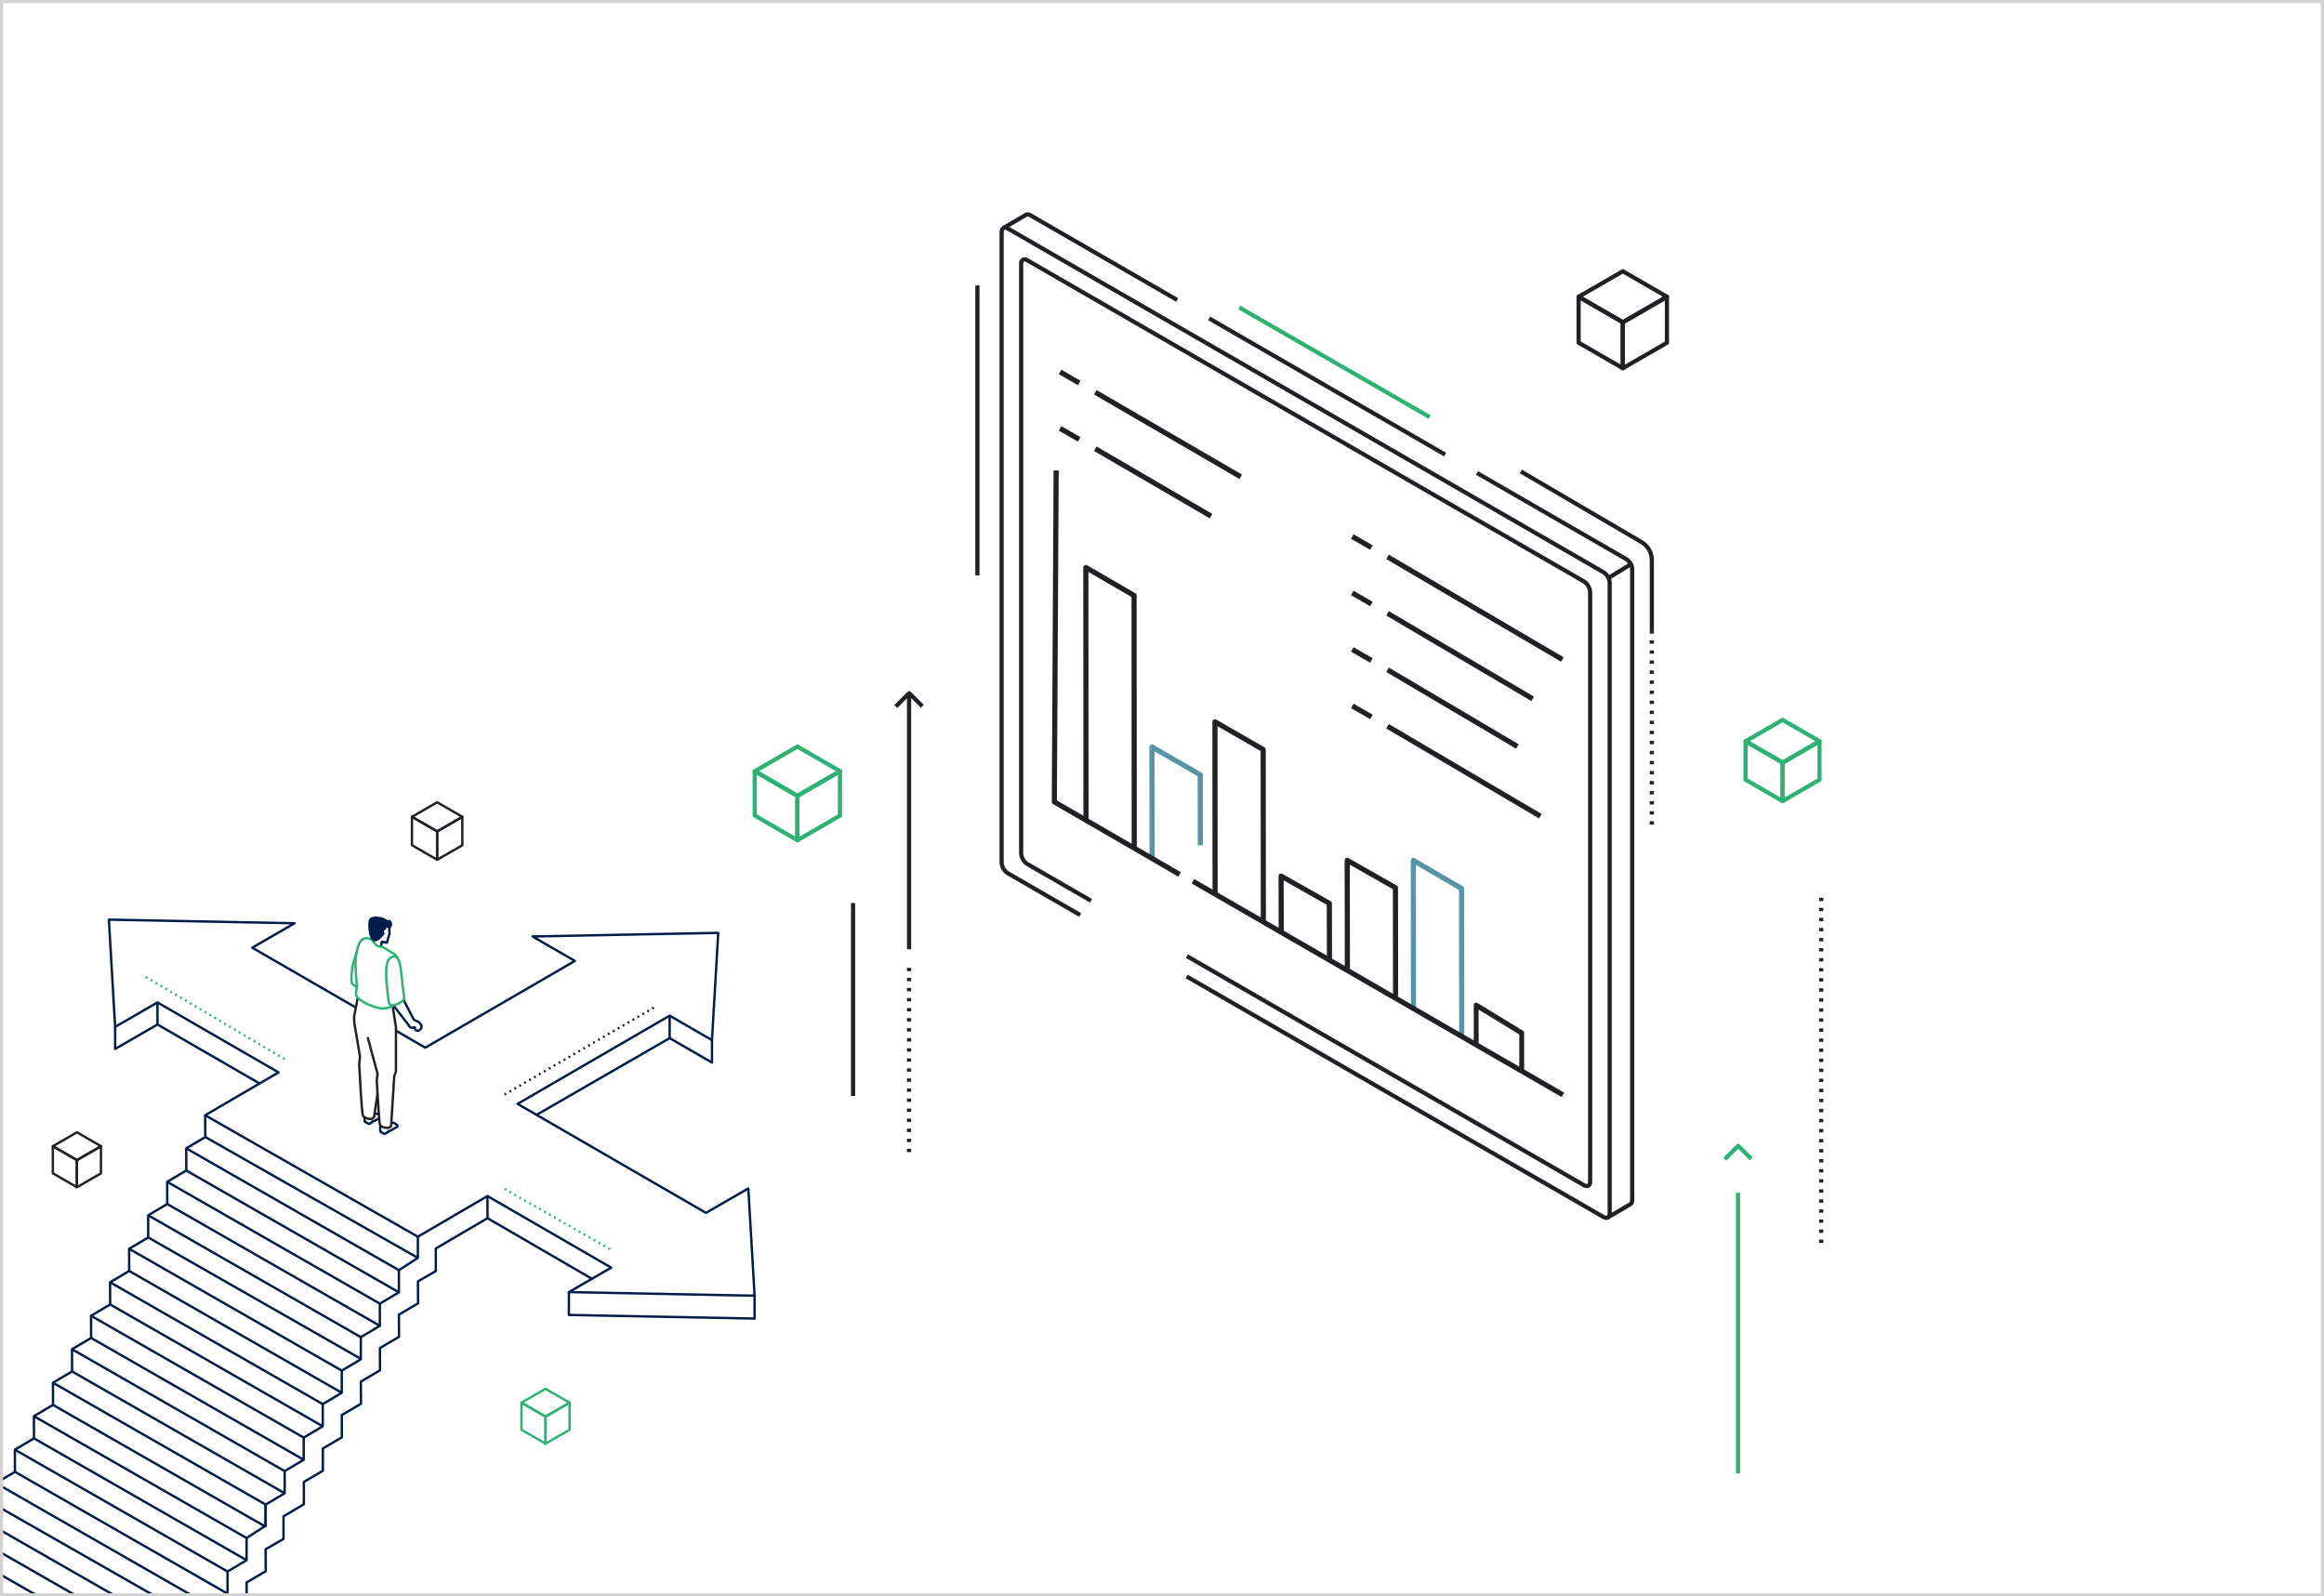 <svg width="738" height="507" viewBox="0 0 738 507" fill="none" xmlns="http://www.w3.org/2000/svg">
<rect x="0" y="0" width="738" height="507" fill="#333333" stroke="none"/>
<g clip-path="url(#clip0_131_11430)">
<rect width="738" height="507" fill="white"/>
<g clip-path="url(#clip1_131_11430)">
<path d="M138.819 273.409C138.753 273.41 138.688 273.392 138.631 273.359L130.626 268.735C130.569 268.701 130.521 268.654 130.488 268.596C130.455 268.539 130.438 268.474 130.438 268.408V259.394C130.437 259.328 130.455 259.263 130.488 259.205C130.521 259.148 130.569 259.1 130.626 259.067C130.683 259.034 130.748 259.017 130.814 259.017C130.88 259.017 130.945 259.034 131.003 259.067L139.008 263.692C139.065 263.725 139.112 263.772 139.145 263.83C139.178 263.887 139.196 263.952 139.196 264.018V273.033C139.196 273.082 139.186 273.131 139.167 273.177C139.148 273.223 139.121 273.264 139.086 273.299C139.051 273.334 139.009 273.362 138.963 273.381C138.918 273.4 138.869 273.41 138.819 273.409ZM131.191 268.19L138.442 272.38V264.236L131.191 260.047V268.19Z" fill="#1F2125"/>
<path d="M138.827 264.413C138.761 264.413 138.696 264.396 138.639 264.363L130.634 259.738C130.577 259.705 130.529 259.658 130.496 259.6C130.463 259.543 130.445 259.478 130.445 259.412C130.445 259.345 130.463 259.28 130.496 259.223C130.529 259.166 130.577 259.118 130.634 259.085L138.638 254.461C138.696 254.428 138.761 254.41 138.827 254.41C138.893 254.41 138.958 254.428 139.015 254.461L147.02 259.085C147.077 259.118 147.125 259.166 147.158 259.223C147.191 259.28 147.209 259.345 147.209 259.412C147.209 259.478 147.191 259.543 147.158 259.6C147.125 259.658 147.077 259.705 147.02 259.738L139.015 264.363C138.958 264.396 138.893 264.413 138.827 264.413ZM131.575 259.412L138.827 263.601L146.078 259.412L138.827 255.223L131.575 259.412Z" fill="#1F2125"/>
<path d="M138.814 273.428C138.765 273.428 138.716 273.418 138.67 273.399C138.624 273.381 138.583 273.353 138.548 273.318C138.513 273.283 138.485 273.241 138.466 273.195C138.447 273.15 138.437 273.101 138.438 273.051V264.037C138.438 263.971 138.455 263.906 138.488 263.848C138.521 263.791 138.569 263.743 138.626 263.71L146.631 259.086C146.688 259.053 146.753 259.035 146.819 259.035C146.885 259.035 146.95 259.053 147.008 259.086C147.065 259.119 147.112 259.166 147.146 259.224C147.179 259.281 147.196 259.346 147.196 259.412V268.426C147.196 268.493 147.178 268.558 147.145 268.615C147.112 268.672 147.065 268.72 147.008 268.753L139.003 273.378C138.945 273.411 138.88 273.428 138.814 273.428ZM139.191 264.255V272.398L146.442 268.209V260.065L139.191 264.255Z" fill="#1F2125"/>
<path d="M173.231 458.849C173.165 458.849 173.1 458.832 173.043 458.799L165.399 454.383C165.342 454.35 165.295 454.302 165.261 454.245C165.228 454.187 165.211 454.122 165.211 454.056V445.449C165.211 445.383 165.228 445.317 165.261 445.26C165.294 445.203 165.342 445.155 165.399 445.122C165.456 445.089 165.521 445.071 165.588 445.071C165.654 445.071 165.719 445.089 165.776 445.122L173.42 449.538C173.477 449.571 173.524 449.618 173.557 449.676C173.591 449.733 173.608 449.798 173.608 449.864V458.472C173.608 458.521 173.598 458.57 173.579 458.616C173.56 458.662 173.533 458.704 173.498 458.739C173.463 458.774 173.421 458.801 173.375 458.82C173.33 458.839 173.281 458.849 173.231 458.849ZM165.964 453.838L172.855 457.819V450.082L165.964 446.102V453.838Z" fill="#2EB273"/>
<path d="M173.24 450.258C173.174 450.258 173.109 450.24 173.052 450.208L165.407 445.791C165.35 445.758 165.302 445.711 165.269 445.653C165.236 445.596 165.219 445.531 165.219 445.465C165.219 445.399 165.236 445.333 165.269 445.276C165.302 445.219 165.35 445.171 165.407 445.138L173.051 440.722C173.109 440.689 173.174 440.672 173.24 440.672C173.306 440.672 173.371 440.689 173.428 440.722L181.071 445.138C181.129 445.171 181.176 445.219 181.209 445.276C181.242 445.333 181.26 445.399 181.26 445.465C181.26 445.531 181.242 445.596 181.209 445.653C181.176 445.711 181.129 445.758 181.071 445.791L173.428 450.208C173.371 450.24 173.306 450.258 173.24 450.258ZM166.349 445.465L173.24 449.446L180.13 445.465L173.239 441.484L166.349 445.465Z" fill="#2EB273"/>
<path d="M173.228 458.866C173.179 458.866 173.13 458.856 173.084 458.837C173.038 458.818 172.997 458.79 172.962 458.755C172.927 458.72 172.899 458.679 172.88 458.633C172.861 458.587 172.852 458.538 172.852 458.489V449.881C172.852 449.815 172.869 449.75 172.902 449.693C172.935 449.635 172.983 449.588 173.04 449.555L180.684 445.138C180.741 445.105 180.806 445.088 180.872 445.088C180.938 445.088 181.003 445.105 181.06 445.138C181.118 445.172 181.165 445.219 181.198 445.276C181.231 445.334 181.249 445.399 181.249 445.465V454.072C181.249 454.139 181.231 454.204 181.198 454.261C181.165 454.318 181.118 454.366 181.06 454.399L173.417 458.815C173.359 458.848 173.294 458.866 173.228 458.866ZM173.605 450.099V457.836L180.495 453.855V446.118L173.605 450.099Z" fill="#2EB273"/>
<path d="M24.419 377.401C24.353 377.401 24.288 377.383 24.23 377.35L16.587 372.934C16.529 372.901 16.482 372.853 16.449 372.796C16.416 372.739 16.398 372.674 16.398 372.608V364C16.398 363.934 16.416 363.869 16.449 363.812C16.482 363.754 16.529 363.707 16.587 363.674C16.644 363.64 16.709 363.623 16.775 363.623C16.841 363.623 16.906 363.64 16.963 363.674L24.607 368.09C24.664 368.123 24.712 368.17 24.745 368.228C24.778 368.285 24.796 368.35 24.796 368.416V377.024C24.796 377.073 24.786 377.122 24.767 377.168C24.748 377.214 24.72 377.255 24.685 377.29C24.65 377.325 24.609 377.353 24.563 377.372C24.517 377.391 24.468 377.401 24.419 377.401ZM17.152 372.39L24.042 376.371V368.634L17.152 364.653V372.39Z" fill="#1F2125"/>
<path d="M24.434 368.81C24.368 368.81 24.303 368.793 24.246 368.76L16.603 364.344C16.545 364.311 16.498 364.264 16.465 364.206C16.431 364.149 16.414 364.084 16.414 364.018C16.414 363.952 16.431 363.886 16.465 363.829C16.498 363.772 16.545 363.724 16.603 363.691L24.246 359.275C24.303 359.242 24.368 359.225 24.434 359.225C24.5 359.225 24.565 359.242 24.623 359.275L32.267 363.691C32.324 363.724 32.372 363.772 32.405 363.829C32.438 363.886 32.455 363.952 32.455 364.018C32.455 364.084 32.438 364.149 32.405 364.206C32.372 364.264 32.324 364.311 32.267 364.344L24.623 368.76C24.565 368.793 24.5 368.81 24.434 368.81ZM17.544 364.018L24.434 367.998L31.325 364.018L24.434 360.037L17.544 364.018Z" fill="#1F2125"/>
<path d="M24.416 377.418C24.366 377.418 24.317 377.408 24.272 377.389C24.226 377.37 24.184 377.343 24.149 377.308C24.114 377.273 24.087 377.231 24.068 377.185C24.049 377.14 24.039 377.091 24.039 377.041V368.434C24.039 368.367 24.056 368.302 24.09 368.245C24.123 368.188 24.17 368.14 24.227 368.107L31.871 363.691C31.928 363.658 31.993 363.641 32.059 363.641C32.126 363.641 32.191 363.658 32.248 363.691C32.305 363.724 32.353 363.772 32.386 363.829C32.419 363.887 32.436 363.952 32.436 364.018V372.625C32.436 372.691 32.419 372.756 32.386 372.814C32.353 372.871 32.305 372.919 32.248 372.952L24.604 377.368C24.547 377.401 24.482 377.418 24.416 377.418ZM24.793 368.651V376.388L31.683 372.408V364.671L24.793 368.651Z" fill="#1F2125"/>
<path d="M239.623 411.866L180.648 410.717C180.566 410.716 180.486 410.687 180.421 410.636C180.357 410.585 180.311 410.514 180.29 410.434C180.27 410.354 180.276 410.27 180.308 410.194C180.34 410.118 180.396 410.055 180.467 410.014L193.342 402.575L154.798 380.277L132.882 393.085C132.825 393.118 132.76 393.136 132.694 393.136C132.628 393.137 132.562 393.12 132.505 393.087L64.954 354.51C64.897 354.478 64.849 354.43 64.815 354.373C64.782 354.316 64.764 354.251 64.764 354.185C64.764 354.119 64.781 354.053 64.814 353.996C64.846 353.938 64.894 353.891 64.951 353.857L87.702 340.573L50.002 318.792L36.75 326.448C36.694 326.48 36.631 326.497 36.567 326.498C36.503 326.499 36.439 326.484 36.383 326.453C36.326 326.423 36.278 326.378 36.244 326.324C36.209 326.27 36.189 326.208 36.185 326.144L34.196 292.076C34.193 292.024 34.201 291.972 34.219 291.923C34.237 291.875 34.265 291.83 34.301 291.793C34.336 291.755 34.38 291.725 34.428 291.705C34.476 291.685 34.528 291.675 34.58 291.677L93.547 292.826C93.629 292.828 93.709 292.856 93.773 292.908C93.838 292.959 93.884 293.029 93.904 293.109C93.925 293.189 93.919 293.273 93.887 293.349C93.855 293.425 93.799 293.488 93.728 293.53L80.853 300.968L113.304 319.716L112.928 320.369L79.912 301.294C79.854 301.261 79.807 301.214 79.774 301.156C79.741 301.099 79.724 301.034 79.724 300.968C79.724 300.902 79.741 300.837 79.774 300.78C79.807 300.722 79.854 300.675 79.912 300.642L92.18 293.554L34.973 292.439L36.902 325.489L49.813 318.03C49.871 317.997 49.936 317.98 50.002 317.98C50.068 317.98 50.133 317.997 50.19 318.03L88.641 340.245C88.698 340.278 88.746 340.325 88.779 340.382C88.812 340.439 88.83 340.504 88.83 340.57C88.83 340.636 88.813 340.701 88.78 340.759C88.747 340.816 88.7 340.864 88.643 340.897L65.894 354.18L132.69 392.324L154.607 379.515C154.664 379.482 154.73 379.464 154.796 379.464C154.863 379.464 154.928 379.481 154.986 379.515L194.284 402.249C194.341 402.282 194.388 402.33 194.421 402.387C194.454 402.444 194.472 402.509 194.472 402.575C194.472 402.642 194.454 402.706 194.421 402.764C194.388 402.821 194.341 402.869 194.283 402.902L182.015 409.99L239.223 411.105L237.293 378.054L224.382 385.513C224.325 385.546 224.26 385.564 224.194 385.564C224.127 385.564 224.062 385.546 224.005 385.513L164.167 350.896C164.11 350.863 164.062 350.816 164.029 350.759C163.996 350.701 163.979 350.636 163.979 350.57C163.979 350.504 163.996 350.439 164.029 350.382C164.062 350.325 164.11 350.277 164.167 350.244L212.46 322.234C212.517 322.201 212.582 322.183 212.648 322.183C212.715 322.183 212.78 322.201 212.837 322.234L225.749 329.693L227.677 296.643L170.47 297.757L182.738 304.845C182.795 304.878 182.842 304.926 182.875 304.983C182.908 305.04 182.926 305.105 182.926 305.171C182.926 305.237 182.909 305.302 182.876 305.359C182.843 305.417 182.795 305.464 182.738 305.497L135.244 333.044C135.187 333.077 135.122 333.094 135.056 333.094C134.99 333.095 134.925 333.077 134.867 333.044L125.726 327.763L126.103 327.11L135.055 332.282L181.797 305.172L168.921 297.733C168.85 297.691 168.794 297.628 168.762 297.552C168.73 297.476 168.724 297.392 168.745 297.312C168.765 297.233 168.811 297.162 168.876 297.111C168.94 297.06 169.02 297.031 169.102 297.029L228.069 295.881C228.121 295.88 228.173 295.89 228.221 295.91C228.269 295.93 228.312 295.959 228.348 295.997C228.384 296.034 228.412 296.079 228.43 296.127C228.448 296.176 228.456 296.228 228.453 296.28L226.465 330.348C226.462 330.412 226.441 330.474 226.407 330.528C226.372 330.582 226.324 330.627 226.268 330.657C226.211 330.688 226.148 330.703 226.084 330.702C226.019 330.701 225.957 330.684 225.901 330.652L212.649 322.996L165.108 350.57L224.194 384.751L237.445 377.096C237.501 377.063 237.564 377.046 237.628 377.045C237.692 377.044 237.756 377.06 237.812 377.09C237.869 377.121 237.917 377.165 237.951 377.219C237.986 377.273 238.006 377.336 238.01 377.4L239.999 411.467C240.002 411.518 239.994 411.57 239.977 411.618C239.959 411.666 239.932 411.71 239.897 411.747C239.862 411.785 239.819 411.815 239.772 411.835C239.725 411.855 239.674 411.866 239.623 411.866Z" fill="#001C4A"/>
<path d="M112.946 313.605C112.522 313.423 112.129 313.176 111.781 312.873C111.623 312.752 111.494 312.598 111.402 312.422C111.311 312.246 111.259 312.051 111.251 311.853C111.117 309.061 111.537 306.271 112.485 303.642C112.652 303.14 112.795 302.706 112.875 302.341L113.612 302.501C113.498 302.967 113.36 303.427 113.2 303.88C112.282 306.423 111.875 309.123 112.004 311.824C112.009 311.918 112.035 312.008 112.081 312.09C112.126 312.172 112.189 312.242 112.266 312.295C112.553 312.548 112.878 312.754 113.228 312.906L112.946 313.605Z" fill="#2EB273"/>
<path d="M122.041 360.496C121.975 360.496 121.91 360.479 121.853 360.446L120.634 359.74C120.584 359.711 120.542 359.671 120.51 359.623C120.478 359.575 120.457 359.521 120.449 359.464L120.332 358.588C120.329 358.562 120.328 358.535 120.33 358.508L120.41 357.486L121.161 357.545L121.084 358.527L121.172 359.18L122.054 359.692L122.88 359.28C122.886 359.203 122.914 359.131 122.961 359.071C123.009 359.011 123.073 358.967 123.146 358.945L123.865 358.726L125.849 357.57C125.639 357.388 125.412 357.226 125.171 357.087C124.993 356.987 124.79 356.938 124.586 356.949L124.278 357.015L124.119 356.278L124.458 356.205C124.477 356.201 124.496 356.198 124.515 356.197C124.876 356.176 125.235 356.258 125.549 356.435C125.881 356.621 126.186 356.851 126.455 357.12C126.516 357.199 126.561 357.289 126.586 357.385C126.611 357.481 126.618 357.581 126.604 357.679C126.598 357.779 126.569 357.875 126.518 357.961C126.468 358.046 126.398 358.119 126.313 358.172L124.206 359.399C124.181 359.414 124.154 359.426 124.126 359.434L123.626 359.587C123.614 359.643 123.59 359.696 123.556 359.742C123.521 359.788 123.476 359.825 123.424 359.85L122.209 360.456C122.157 360.483 122.1 360.496 122.041 360.496ZM120.308 354.384L119.914 354.222C119.9 354.216 119.886 354.21 119.873 354.203C119.684 354.095 119.468 354.045 119.25 354.059L119.207 353.307C119.559 353.287 119.909 353.365 120.22 353.532L120.594 353.686L120.308 354.384ZM117.16 357.33C117.094 357.33 117.03 357.313 116.973 357.28L115.669 356.533C115.618 356.504 115.575 356.463 115.542 356.414C115.51 356.365 115.489 356.31 115.482 356.252L115.378 355.404C115.376 355.385 115.375 355.366 115.375 355.347L115.391 354.772L116.144 354.793L116.129 355.34L116.207 355.972L117.171 356.525L117.728 356.243V356.208C117.728 356.128 117.754 356.05 117.801 355.985C117.849 355.92 117.915 355.873 117.991 355.848L119.034 355.518L120.296 354.781L120.676 355.432L119.378 356.19C119.354 356.204 119.328 356.216 119.302 356.224L118.482 356.484C118.48 356.552 118.46 356.619 118.424 356.676C118.387 356.734 118.336 356.781 118.275 356.812L117.33 357.289C117.277 357.316 117.219 357.33 117.16 357.33Z" fill="#001C4A"/>
<path d="M117.579 355.754C117.554 355.754 117.53 355.753 117.505 355.752C116.574 355.717 115.094 355.186 114.857 354.318C114.435 352.771 113.762 339.453 113.687 337.94C113.685 337.896 113.686 337.851 113.691 337.807L113.931 335.528C113.932 335.518 113.931 335.509 113.93 335.499L112.141 324.891C112.134 324.854 112.131 324.816 112.13 324.779L112.055 322.989C112.053 322.921 112.058 322.853 112.071 322.787L113.225 316.861L113.965 317.006L112.81 322.932L112.883 324.752L114.673 335.373C114.686 335.45 114.688 335.528 114.68 335.605L114.44 337.887C114.692 342.988 115.257 352.923 115.584 354.12C115.681 354.475 116.644 354.965 117.534 354.999C117.707 355.005 117.88 354.969 118.036 354.893C118.193 354.818 118.329 354.706 118.433 354.567C118.448 354.549 118.456 354.526 118.456 354.503C118.457 354.489 118.458 354.476 118.459 354.462L119.51 347.266L120.256 347.375L119.208 354.554C119.197 354.731 119.132 354.901 119.02 355.04C118.849 355.26 118.631 355.438 118.382 355.562C118.132 355.686 117.858 355.751 117.579 355.754H117.579Z" fill="#1F2125"/>
<path d="M122.899 358.577C121.603 358.577 120.378 357.889 120.205 357.027C120.037 356.183 119.487 347.134 119.259 343.283L119.255 343.216C119.252 343.164 119.254 343.112 119.26 343.061L119.511 341.064C119.513 341.049 119.512 341.034 119.507 341.019L116.383 329.457L117.11 329.26L120.231 340.809C120.265 340.922 120.274 341.042 120.259 341.16L120.008 343.153L120.011 343.238C120.377 349.405 120.814 356.227 120.944 356.879C121.029 357.306 121.932 357.899 123.1 357.816C123.356 357.8 123.6 357.7 123.794 357.53C123.815 357.511 123.827 357.485 123.828 357.457L124.828 341.734C124.834 341.644 124.854 341.555 124.887 341.47L125.351 340.308C125.356 340.295 125.359 340.282 125.359 340.268V326.252L124.307 319.524L125.052 319.407L126.102 326.119C126.109 326.163 126.112 326.208 126.112 326.252V340.268C126.112 340.378 126.091 340.486 126.051 340.588L125.588 341.749C125.583 341.76 125.581 341.771 125.58 341.782L124.58 357.505C124.573 357.617 124.544 357.727 124.495 357.829C124.446 357.93 124.377 358.02 124.293 358.095C123.976 358.375 123.574 358.541 123.152 358.568C123.068 358.574 122.983 358.577 122.899 358.577Z" fill="#1F2125"/>
<path d="M121.344 300.755L120.6 300.635L120.859 299.034C120.867 298.985 120.884 298.938 120.91 298.896C120.936 298.854 120.97 298.817 121.01 298.788C121.05 298.759 121.095 298.738 121.144 298.727C121.192 298.715 121.242 298.714 121.291 298.722L122.605 298.931L123.317 296.449L123.241 295.373C123.239 295.351 123.24 295.328 123.242 295.306L123.379 294.048L120.75 293.607L119.824 293.655L119.594 293.804L119.471 296.132L118.719 296.093L118.851 293.572C118.854 293.512 118.872 293.454 118.902 293.402C118.932 293.351 118.973 293.307 119.023 293.274L119.5 292.967C119.555 292.931 119.619 292.911 119.684 292.907L120.753 292.852C120.78 292.851 120.808 292.852 120.835 292.857L123.855 293.364C123.95 293.38 124.035 293.431 124.093 293.508C124.151 293.585 124.177 293.681 124.167 293.776L123.995 295.353L124.074 296.462C124.077 296.506 124.072 296.55 124.06 296.592L123.237 299.46C123.211 299.549 123.155 299.625 123.077 299.674C122.999 299.724 122.906 299.743 122.815 299.729L121.543 299.525L121.344 300.755ZM132.65 327.693C132.577 327.695 132.504 327.691 132.431 327.68C132.092 327.623 131.78 327.464 131.535 327.224C131.431 327.063 131.371 326.878 131.36 326.687C131.297 326.697 131.236 326.709 131.189 326.718C130.935 326.79 130.666 326.799 130.409 326.742C130.186 326.653 129.984 326.517 129.818 326.345C129.651 326.172 129.522 325.966 129.441 325.74L124.566 319.455L125.161 318.993L130.072 325.323C130.1 325.359 130.12 325.399 130.134 325.441C130.174 325.568 130.24 325.685 130.328 325.786C130.415 325.886 130.522 325.967 130.642 326.025C130.778 326.027 130.914 326.011 131.046 325.978C131.374 325.871 131.73 325.888 132.047 326.026C132.097 326.056 132.139 326.097 132.17 326.146C132.202 326.195 132.221 326.25 132.228 326.308C132.234 326.366 132.227 326.425 132.207 326.48C132.187 326.534 132.154 326.584 132.112 326.623C132.115 326.676 132.126 326.727 132.144 326.776C132.288 326.847 132.44 326.904 132.596 326.944C132.712 326.943 132.827 326.933 132.941 326.914C132.989 326.856 133.025 326.808 133.055 326.768C133.121 326.671 133.201 326.585 133.292 326.512C133.293 326.51 133.319 326.49 133.321 326.489C133.399 326.431 133.413 326.412 133.412 326.395C133.398 326.172 133.423 325.95 133.484 325.736C133.367 325.571 133.056 325.209 132.775 324.903L131.236 324.156C131.163 324.12 131.104 324.062 131.066 323.99L127.823 317.736L128.492 317.388L131.677 323.532L133.168 324.255C133.21 324.276 133.247 324.304 133.279 324.338C133.635 324.694 133.951 325.088 134.221 325.512C134.267 325.643 134.265 325.785 134.216 325.914C134.173 326.055 134.156 326.201 134.164 326.348C134.169 326.496 134.135 326.643 134.065 326.774C133.996 326.905 133.894 327.016 133.768 327.096C133.725 327.132 133.688 327.174 133.657 327.221C133.605 327.291 133.539 327.378 133.437 327.494C133.205 327.649 132.928 327.719 132.65 327.693Z" fill="#001C4A"/>
<path d="M121.916 296.121C121.82 295.909 121.809 295.488 122.376 295.256C122.399 295.245 122.424 295.238 122.449 295.237C122.474 295.236 122.499 295.241 122.523 295.25C122.547 295.259 122.568 295.273 122.586 295.291C122.604 295.309 122.618 295.33 122.627 295.354L122.637 294.629C122.637 294.629 122.789 293.123 122.404 293.108C121.516 293.073 120.39 294.129 120.166 295.491C120.044 296.224 120.157 298.542 120.157 298.542C120.602 298.435 121.582 297.33 122.17 296.557C122.067 296.423 121.982 296.276 121.916 296.121Z" fill="#001C4A"/>
<path d="M123.646 294.679C123.256 294.746 121.882 294.544 121.152 294.362C120.763 294.283 120.402 294.099 120.109 293.831C119.815 293.563 119.6 293.22 119.487 292.839C119.311 292.242 120.455 290.651 121.707 291.438C123.132 292.332 123.565 292.286 123.565 292.286L123.821 291.963C124.03 292.236 124.219 292.525 124.387 292.825C124.669 293.485 124.539 294.525 123.646 294.679Z" fill="#001C4A"/>
<path d="M121.414 320.682C121.37 320.682 121.326 320.681 121.282 320.678C119.656 320.582 115.865 319.142 114.521 318.11L114.383 318.004C113.614 317.415 113.105 317.026 112.793 316.274C112.585 315.774 112.679 315.106 112.787 314.332C112.902 313.69 112.942 313.038 112.907 312.387C112.556 308.8 112.457 306.534 112.565 304.565C112.654 302.929 113.267 299.884 114.298 298.541C114.658 298.074 116.072 297.14 117.181 297.744L118.26 298.006C118.319 298.02 118.374 298.049 118.419 298.089C118.465 298.129 118.501 298.18 118.523 298.236C118.558 298.329 119.43 300.51 121.344 300.306C121.425 300.297 121.507 300.315 121.577 300.357L125.157 302.497C126.1 303.146 126.593 303.794 126.643 304.435L125.892 304.493C125.861 304.101 125.456 303.618 124.751 303.131L121.296 301.067C119.241 301.21 118.187 299.312 117.9 298.695L116.952 298.465C116.916 298.456 116.881 298.442 116.848 298.422C116.191 298.032 115.117 298.713 114.896 299.001C114.003 300.164 113.405 303.004 113.317 304.606C113.211 306.535 113.31 308.768 113.658 312.314C113.7 313.023 113.658 313.736 113.533 314.436C113.444 315.073 113.36 315.675 113.489 315.985C113.724 316.55 114.12 316.854 114.841 317.405L114.979 317.511C116.216 318.461 119.834 319.838 121.326 319.925C122.163 319.978 124.298 319.47 124.74 318.959L125.309 319.452C124.647 320.218 122.359 320.682 121.414 320.682V320.682Z" fill="#2EB273"/>
<path d="M117.386 291.693C116.493 292.591 117.009 297.561 118.09 298.542C118.989 299.357 119.865 298.854 120.361 298.403C121.143 297.693 120.75 296.396 121.167 295.43C121.687 294.227 122.89 293.359 122.508 292.72C121.289 290.687 118.329 290.745 117.386 291.693Z" fill="#001C4A"/>
<path d="M124.621 319.611C124.404 319.617 124.187 319.581 123.984 319.504C123.759 319.387 123.562 319.222 123.408 319.021C123.254 318.82 123.145 318.587 123.091 318.34C121.58 307.477 122.042 303.836 124.992 303.357C125.195 303.322 125.404 303.331 125.604 303.383C125.804 303.435 125.99 303.529 126.15 303.659C127.01 304.329 127.546 306.027 127.791 308.851C128.053 311.881 128.404 314.403 128.636 316.072C128.677 316.368 128.714 316.633 128.745 316.863C128.847 317.615 128.359 318.01 127.042 318.867C126.313 319.319 125.479 319.575 124.621 319.611ZM124.278 318.81C124.666 318.975 125.877 318.725 126.631 318.234C127.983 317.355 128.03 317.194 127.999 316.964C127.967 316.735 127.931 316.47 127.89 316.176C127.656 314.499 127.304 311.966 127.04 308.916C126.749 305.55 126.068 304.55 125.687 304.254C125.609 304.188 125.516 304.14 125.417 304.114C125.318 304.087 125.214 304.083 125.113 304.102C123.057 304.435 122.245 306.786 123.838 318.236C123.909 318.475 124.066 318.679 124.278 318.81Z" fill="#2EB273"/>
<path d="M239.621 419.125L180.646 417.975C180.547 417.974 180.453 417.933 180.384 417.863C180.315 417.792 180.276 417.697 180.276 417.599V410.34H181.03V417.229L239.244 418.364V411.49H239.997V418.748C239.997 418.848 239.958 418.944 239.887 419.014C239.816 419.085 239.721 419.125 239.621 419.125ZM84.166 485.187L16.651 446.5C16.593 446.467 16.546 446.42 16.512 446.362C16.479 446.305 16.462 446.24 16.461 446.174L16.445 439.132C16.445 439.066 16.462 439.001 16.494 438.944C16.527 438.887 16.574 438.84 16.63 438.806L22.506 435.324L22.491 428.497C22.491 428.431 22.508 428.367 22.54 428.31C22.572 428.253 22.619 428.205 22.675 428.172L28.551 424.689L28.536 417.863C28.536 417.797 28.553 417.733 28.585 417.676C28.618 417.619 28.665 417.571 28.721 417.538L34.597 414.055L34.581 407.228C34.581 407.162 34.598 407.098 34.63 407.041C34.663 406.984 34.71 406.936 34.766 406.903L40.642 403.42L40.627 396.594C40.627 396.528 40.644 396.464 40.676 396.407C40.709 396.35 40.755 396.302 40.812 396.269L46.687 392.786L46.672 385.959C46.672 385.894 46.689 385.829 46.721 385.772C46.754 385.715 46.8 385.667 46.857 385.634L52.733 382.151L52.718 375.325C52.717 375.259 52.734 375.195 52.767 375.138C52.799 375.081 52.846 375.033 52.902 375L58.778 371.517L58.763 364.69C58.763 364.625 58.78 364.56 58.812 364.503C58.844 364.446 58.891 364.399 58.948 364.365L64.822 360.883L64.762 354.187L65.515 354.18L65.578 361.093C65.578 361.159 65.561 361.224 65.529 361.282C65.496 361.34 65.449 361.388 65.392 361.421L59.517 364.904L59.532 371.731C59.532 371.796 59.515 371.861 59.483 371.918C59.45 371.975 59.404 372.022 59.347 372.056L53.472 375.539L53.487 382.365C53.487 382.431 53.47 382.495 53.437 382.552C53.405 382.609 53.358 382.657 53.302 382.69L47.426 386.173L47.441 392.999C47.441 393.065 47.425 393.129 47.392 393.186C47.36 393.243 47.313 393.291 47.257 393.324L41.381 396.808L41.396 403.634C41.396 403.7 41.379 403.764 41.347 403.821C41.314 403.878 41.268 403.926 41.211 403.959L35.335 407.442L35.35 414.269C35.35 414.334 35.334 414.399 35.301 414.456C35.269 414.513 35.222 414.56 35.166 414.594L29.29 418.077L29.305 424.903C29.306 424.969 29.289 425.033 29.256 425.09C29.224 425.147 29.177 425.195 29.121 425.228L23.245 428.711L23.26 435.537C23.26 435.603 23.243 435.667 23.21 435.724C23.178 435.781 23.131 435.829 23.075 435.862L17.199 439.345L17.214 445.954L84.54 484.533L84.166 485.187Z" fill="#001C4A"/>
<path d="M154.422 379.842L155.175 379.84L155.191 386.872L154.437 386.873L154.422 379.842Z" fill="#001C4A"/>
<path d="M170.579 354.386L170.203 353.732L212.465 329.358C212.522 329.325 212.587 329.308 212.653 329.308C212.719 329.308 212.784 329.325 212.841 329.358L225.717 336.797V330.325H226.47V337.45C226.47 337.516 226.453 337.581 226.42 337.639C226.387 337.696 226.339 337.744 226.282 337.777C226.225 337.81 226.16 337.827 226.093 337.827C226.027 337.827 225.962 337.81 225.905 337.777L212.653 330.12L170.579 354.386Z" fill="#001C4A"/>
<path d="M212.275 322.56H213.029V329.684H212.275V322.56ZM82.238 344.418L50.005 325.795L36.753 333.451C36.696 333.484 36.631 333.502 36.564 333.502C36.498 333.502 36.433 333.484 36.376 333.451C36.319 333.418 36.271 333.371 36.238 333.313C36.205 333.256 36.187 333.191 36.188 333.125V326.12H36.941V332.472L49.816 325.033C49.874 325 49.939 324.983 50.005 324.983C50.071 324.983 50.136 325 50.193 325.033L82.615 343.764L82.238 344.418Z" fill="#001C4A"/>
<path d="M49.625 318.356H50.379V325.36H49.625V318.356ZM84.732 484.859H83.979V477.822C83.979 477.756 83.996 477.692 84.028 477.636C84.06 477.579 84.107 477.531 84.163 477.498L90.024 474.011V467.187C90.024 467.122 90.041 467.058 90.073 467.001C90.106 466.944 90.152 466.897 90.209 466.863L96.07 463.376V456.553C96.07 456.488 96.087 456.423 96.119 456.367C96.151 456.31 96.198 456.262 96.254 456.229L102.115 452.742V445.918C102.115 445.853 102.132 445.789 102.164 445.732C102.196 445.675 102.243 445.628 102.299 445.594L108.16 442.107V435.284C108.16 435.219 108.177 435.154 108.209 435.098C108.242 435.041 108.288 434.993 108.344 434.96L114.206 431.473V424.65C114.206 424.584 114.223 424.52 114.255 424.463C114.287 424.406 114.334 424.359 114.39 424.325L120.251 420.838V414.015C120.251 413.949 120.268 413.885 120.3 413.828C120.332 413.772 120.379 413.724 120.435 413.691L126.296 410.204V403.381C126.296 403.318 126.312 403.256 126.342 403.2C126.372 403.145 126.416 403.098 126.468 403.064L132.319 399.276L132.315 392.759L133.069 392.759L133.072 399.48C133.072 399.543 133.057 399.605 133.027 399.661C132.997 399.716 132.953 399.763 132.9 399.797L127.05 403.586V410.418C127.05 410.483 127.033 410.548 127.001 410.604C126.968 410.661 126.922 410.709 126.866 410.742L121.004 414.229V421.053C121.004 421.118 120.987 421.182 120.955 421.239C120.923 421.296 120.876 421.343 120.82 421.377L114.959 424.864V431.687C114.959 431.753 114.942 431.817 114.91 431.874C114.877 431.931 114.831 431.978 114.775 432.011L108.914 435.498V442.321C108.914 442.387 108.897 442.451 108.864 442.508C108.832 442.565 108.786 442.612 108.729 442.646L102.868 446.133V452.956C102.868 453.021 102.851 453.086 102.819 453.142C102.787 453.199 102.74 453.247 102.684 453.28L96.823 456.767V463.591C96.823 463.656 96.806 463.72 96.774 463.777C96.741 463.834 96.695 463.881 96.639 463.915L90.778 467.402V474.225C90.778 474.29 90.761 474.355 90.728 474.411C90.696 474.468 90.65 474.516 90.594 474.549L84.732 478.036V484.859Z" fill="#001C4A"/>
<path d="M16.641 439.457L17.015 438.803L84.546 477.494L84.172 478.148L16.641 439.457Z" fill="#001C4A"/>
<path d="M22.695 435.865L23.07 435.211L90.585 473.898L90.211 474.552L22.695 435.865Z" fill="#001C4A"/>
<path d="M22.68 428.823L23.054 428.169L90.585 466.86L90.211 467.515L22.68 428.823Z" fill="#001C4A"/>
<path d="M28.742 425.231L29.117 424.577L96.632 463.264L96.257 463.918L28.742 425.231Z" fill="#001C4A"/>
<path d="M28.727 418.188L29.101 417.534L96.632 456.225L96.257 456.88L28.727 418.188Z" fill="#001C4A"/>
<path d="M34.789 414.597L35.163 413.942L102.679 452.629L102.304 453.284L34.789 414.597Z" fill="#001C4A"/>
<path d="M34.773 407.555L35.148 406.9L102.679 445.592L102.305 446.246L34.773 407.555Z" fill="#001C4A"/>
<path d="M40.836 403.962L41.21 403.308L108.725 441.994L108.351 442.649L40.836 403.962Z" fill="#001C4A"/>
<path d="M40.82 396.92L41.195 396.266L108.726 434.957L108.351 435.611L40.82 396.92Z" fill="#001C4A"/>
<path d="M46.883 393.327L47.256 392.672L114.939 431.303L114.565 431.958L46.883 393.327Z" fill="#001C4A"/>
<path d="M46.867 386.285L47.242 385.631L114.773 424.322L114.398 424.977L46.867 386.285Z" fill="#001C4A"/>
<path d="M52.922 382.693L53.296 382.039L120.811 420.726L120.437 421.38L52.922 382.693Z" fill="#001C4A"/>
<path d="M52.906 375.651L53.281 374.997L120.812 413.688L120.437 414.343L52.906 375.651Z" fill="#001C4A"/>
<path d="M58.969 372.059L59.343 371.404L126.858 410.091L126.484 410.746L58.969 372.059Z" fill="#001C4A"/>
<path d="M58.953 365.017L59.328 364.362L126.859 403.054L126.484 403.708L58.953 365.017Z" fill="#001C4A"/>
<path d="M77.947 506.118L77.932 502.56C77.932 502.495 77.949 502.43 77.982 502.372C78.014 502.315 78.061 502.267 78.118 502.234L84.018 498.764L83.978 492.002C83.977 491.935 83.995 491.869 84.028 491.812C84.061 491.754 84.109 491.706 84.167 491.672L89.649 488.516V481.559C89.649 481.493 89.666 481.429 89.699 481.372C89.731 481.315 89.778 481.268 89.834 481.234L96.115 477.507V470.639C96.115 470.573 96.132 470.509 96.164 470.452C96.197 470.395 96.244 470.348 96.3 470.314L102.147 466.872V460.012C102.147 459.947 102.164 459.882 102.197 459.825C102.229 459.768 102.276 459.721 102.333 459.687L108.192 456.238L108.16 449.396C108.16 449.33 108.177 449.265 108.209 449.208C108.242 449.151 108.289 449.103 108.346 449.069L114.249 445.591L114.206 438.769C114.205 438.702 114.222 438.637 114.255 438.58C114.287 438.523 114.335 438.475 114.391 438.441L120.295 434.969L120.267 428.12C120.267 428.054 120.284 427.989 120.316 427.932C120.349 427.875 120.396 427.827 120.453 427.793L126.327 424.335L126.3 417.497C126.3 417.431 126.317 417.366 126.349 417.309C126.382 417.251 126.429 417.203 126.486 417.17L132.386 413.7L132.345 406.938C132.345 406.871 132.362 406.806 132.395 406.748C132.429 406.69 132.476 406.642 132.534 406.609L138.017 403.452V396.495C138.017 396.429 138.034 396.364 138.067 396.307C138.099 396.25 138.146 396.202 138.203 396.169L154.622 386.547C154.68 386.513 154.745 386.495 154.812 386.495C154.879 386.495 154.944 386.513 155.002 386.546L188.153 405.791L187.775 406.443L154.814 387.308L138.77 396.711V403.671C138.77 403.737 138.753 403.802 138.72 403.859C138.687 403.917 138.639 403.964 138.581 403.997L133.1 407.153L133.14 413.913C133.141 413.979 133.124 414.044 133.091 414.102C133.059 414.159 133.012 414.207 132.955 414.241L127.054 417.71L127.082 424.548C127.082 424.614 127.065 424.679 127.032 424.736C127 424.794 126.953 424.841 126.896 424.875L121.021 428.334L121.05 435.183C121.05 435.249 121.033 435.313 121 435.371C120.968 435.428 120.921 435.476 120.864 435.509L114.961 438.981L115.004 445.803C115.005 445.869 114.988 445.934 114.955 445.992C114.922 446.049 114.875 446.097 114.818 446.131L108.915 449.609L108.946 456.451C108.946 456.517 108.929 456.582 108.897 456.639C108.864 456.697 108.817 456.745 108.76 456.778L102.901 460.228V467.088C102.901 467.153 102.884 467.218 102.851 467.275C102.818 467.332 102.771 467.379 102.715 467.413L96.868 470.855V477.722C96.868 477.788 96.851 477.852 96.819 477.909C96.787 477.966 96.74 478.013 96.684 478.046L90.403 481.773V488.734C90.403 488.8 90.385 488.866 90.352 488.923C90.319 488.981 90.271 489.028 90.214 489.061L84.732 492.217L84.773 498.977C84.773 499.043 84.756 499.108 84.724 499.166C84.691 499.223 84.644 499.271 84.587 499.304L78.687 502.774L78.7 506.115L77.947 506.118ZM0.384 470.452L0 469.804L4.367 467.214L4.352 460.388C4.352 460.323 4.369 460.258 4.402 460.201C4.434 460.144 4.481 460.096 4.537 460.063L10.413 456.58L10.398 449.754C10.398 449.688 10.415 449.624 10.447 449.567C10.479 449.51 10.526 449.462 10.582 449.429L16.643 445.836L17.027 446.485L11.152 449.967L11.167 456.794C11.167 456.86 11.15 456.924 11.118 456.981C11.085 457.038 11.039 457.086 10.982 457.119L5.106 460.602L5.122 467.428C5.122 467.494 5.105 467.558 5.072 467.615C5.04 467.672 4.993 467.72 4.937 467.753L0.384 470.452ZM72.637 506.116H71.883V499.079C71.883 499.014 71.9 498.949 71.932 498.892C71.965 498.836 72.011 498.788 72.067 498.755L77.928 495.268V488.444C77.928 488.381 77.944 488.319 77.974 488.264C78.004 488.209 78.048 488.162 78.101 488.128L83.951 484.34L83.948 477.823L84.701 477.823L84.705 484.544C84.705 484.607 84.689 484.669 84.659 484.725C84.629 484.78 84.586 484.827 84.533 484.861L78.682 488.649V495.482C78.682 495.547 78.665 495.612 78.633 495.668C78.6 495.725 78.554 495.773 78.498 495.806L72.637 499.293V506.116Z" fill="#001C4A"/>
<path d="M0.008 500.409L0.382 499.755L12.601 506.756L12.226 507.41L0.008 500.409Z" fill="#001C4A"/>
<path d="M0.008 493.345L0.382 492.69L24.82 506.693L24.445 507.348L0.008 493.345Z" fill="#001C4A"/>
<path d="M0.008 486.312L0.382 485.657L36.734 506.484L36.359 507.139L0.008 486.312Z" fill="#001C4A"/>
<path d="M0.008 479.243L0.381 478.588L49.256 506.484L48.882 507.139L0.008 479.243Z" fill="#001C4A"/>
<path d="M0.008 472.214L0.382 471.56L61.34 506.485L60.966 507.139L0.008 472.214Z" fill="#001C4A"/>
<path d="M4.555 467.757L4.929 467.103L72.444 505.789L72.07 506.444L4.555 467.757Z" fill="#001C4A"/>
<path d="M4.539 460.715L4.913 460.061L72.444 498.752L72.07 499.406L4.539 460.715Z" fill="#001C4A"/>
<path d="M10.602 457.122L10.976 456.468L78.491 495.155L78.117 495.809L10.602 457.122Z" fill="#001C4A"/>
<path d="M10.586 450.08L10.96 449.426L78.491 488.117L78.117 488.771L10.586 450.08Z" fill="#001C4A"/>
<path d="M65.016 361.425L65.388 360.769L132.881 399.153L132.508 399.808L65.016 361.425Z" fill="#001C4A"/>
<path d="M160.41 347.927L160.031 347.276L160.552 346.972L160.932 347.624L160.41 347.927ZM161.973 347.017L161.595 346.365L162.116 346.062L162.494 346.714L161.973 347.017ZM163.536 346.107L163.158 345.456L163.679 345.152L164.058 345.804L163.536 346.107ZM165.1 345.197L164.721 344.546L165.241 344.242L165.621 344.894L165.1 345.197ZM166.663 344.287L166.284 343.636L166.805 343.333L167.184 343.984L166.663 344.287ZM168.226 343.377L167.847 342.726L168.368 342.422L168.747 343.074L168.226 343.377ZM169.789 342.468L169.41 341.816L169.931 341.513L170.31 342.164L169.789 342.468ZM171.352 341.557L170.973 340.906L171.494 340.603L171.873 341.254L171.352 341.557ZM172.915 340.648L172.536 339.996L173.057 339.693L173.436 340.344L172.915 340.648ZM174.478 339.738L174.099 339.086L174.62 338.783L174.999 339.434L174.478 339.738ZM176.041 338.828L175.663 338.176L176.183 337.873L176.562 338.525L176.041 338.828ZM177.604 337.918L177.225 337.266L177.746 336.963L178.126 337.614L177.604 337.918ZM179.167 337.008L178.789 336.356L179.309 336.053L179.688 336.705L179.167 337.008ZM180.731 336.098L180.351 335.446L180.872 335.143L181.252 335.794L180.731 336.098ZM182.294 335.188L181.915 334.536L182.436 334.233L182.815 334.884L182.294 335.188ZM183.857 334.278L183.477 333.627L183.999 333.323L184.378 333.975L183.857 334.278ZM185.42 333.368L185.041 332.717L185.562 332.413L185.941 333.065L185.42 333.368ZM186.983 332.458L186.604 331.807L187.125 331.503L187.504 332.155L186.983 332.458ZM188.546 331.548L188.167 330.897L188.688 330.593L189.067 331.245L188.546 331.548ZM190.109 330.638L189.73 329.987L190.251 329.684L190.63 330.335L190.109 330.638ZM191.672 329.728L191.293 329.077L191.814 328.773L192.193 329.425L191.672 329.728ZM193.235 328.819L192.856 328.167L193.378 327.863L193.756 328.516L193.235 328.819ZM194.798 327.908L194.419 327.257L194.94 326.954L195.319 327.605L194.798 327.908ZM196.361 326.999L195.982 326.347L196.503 326.044L196.882 326.695L196.361 326.999ZM197.925 326.089L197.545 325.437L198.067 325.134L198.446 325.785L197.925 326.089ZM199.488 325.178L199.108 324.527L199.629 324.224L200.008 324.875L199.488 325.178ZM201.051 324.269L200.671 323.617L201.193 323.314L201.572 323.965L201.051 324.269ZM202.614 323.359L202.235 322.707L202.756 322.404L203.135 323.055L202.614 323.359ZM204.177 322.449L203.798 321.798L204.319 321.494L204.698 322.146L204.177 322.449ZM205.74 321.539L205.361 320.887L205.882 320.584L206.261 321.235L205.74 321.539ZM207.303 320.629L206.924 319.977L207.445 319.674L207.824 320.326L207.303 320.629Z" fill="#1F2125"/>
<path d="M193.538 397.048L193.015 396.749L193.388 396.094L193.912 396.393L193.538 397.048ZM191.968 396.151L191.444 395.851L191.818 395.197L192.342 395.496L191.968 396.151ZM190.398 395.253L189.874 394.954L190.248 394.299L190.771 394.599L190.398 395.253ZM188.827 394.355L188.304 394.056L188.678 393.402L189.201 393.701L188.827 394.355ZM187.257 393.458L186.734 393.159L187.108 392.504L187.631 392.803L187.257 393.458ZM185.687 392.56L185.164 392.262L185.537 391.606L186.061 391.905L185.687 392.56ZM184.117 391.663L183.593 391.363L183.967 390.709L184.49 391.008L184.117 391.663ZM182.546 390.765L182.023 390.466L182.397 389.811L182.92 390.11L182.546 390.765ZM180.976 389.868L180.453 389.568L180.827 388.914L181.35 389.213L180.976 389.868ZM179.406 388.97L178.883 388.671L179.256 388.017L179.78 388.316L179.406 388.97ZM177.836 388.072L177.312 387.773L177.686 387.119L178.209 387.418L177.836 388.072ZM176.265 387.175L175.742 386.876L176.116 386.222L176.639 386.521L176.265 387.175ZM174.695 386.278L174.172 385.979L174.546 385.324L175.069 385.623L174.695 386.278ZM173.125 385.38L172.602 385.081L172.975 384.426L173.499 384.726L173.125 385.38ZM171.555 384.483L171.031 384.183L171.405 383.529L171.928 383.828L171.555 384.483ZM169.984 383.585L169.461 383.286L169.835 382.631L170.358 382.931L169.984 383.585ZM168.414 382.688L167.891 382.388L168.265 381.734L168.788 382.033L168.414 382.688ZM166.844 381.79L166.321 381.491L166.694 380.836L167.218 381.135L166.844 381.79ZM165.274 380.893L164.75 380.593L165.124 379.939L165.648 380.238L165.274 380.893ZM163.703 379.995L163.18 379.696L163.554 379.041L164.077 379.341L163.703 379.995ZM162.133 379.097L161.61 378.798L161.984 378.144L162.507 378.443L162.133 379.097ZM160.563 378.2L160.04 377.901L160.413 377.246L160.937 377.545L160.563 378.2ZM90.213 336.666L89.694 336.36L90.077 335.71L90.596 336.017L90.213 336.666ZM88.656 335.745L88.137 335.439L88.52 334.79L89.039 335.096L88.656 335.745ZM87.099 334.825L86.58 334.518L86.963 333.869L87.482 334.176L87.099 334.825ZM85.542 333.905L85.023 333.598L85.406 332.949L85.925 333.256L85.542 333.905ZM83.985 332.984L83.467 332.677L83.85 332.028L84.369 332.335L83.985 332.984ZM82.428 332.063L81.91 331.757L82.293 331.108L82.812 331.414L82.428 332.063ZM80.872 331.143L80.353 330.836L80.736 330.187L81.255 330.494L80.872 331.143ZM79.315 330.222L78.796 329.915L79.179 329.266L79.698 329.573L79.315 330.222ZM77.758 329.302L77.239 328.995L77.622 328.346L78.141 328.653L77.758 329.302ZM76.201 328.381L75.682 328.075L76.065 327.426L76.584 327.732L76.201 328.381ZM74.644 327.461L74.125 327.154L74.508 326.505L75.028 326.812L74.644 327.461ZM73.087 326.54L72.569 326.233L72.952 325.584L73.471 325.891L73.087 326.54ZM71.53 325.62L71.012 325.313L71.395 324.664L71.914 324.971L71.53 325.62ZM69.974 324.699L69.455 324.392L69.838 323.743L70.357 324.05L69.974 324.699ZM68.417 323.779L67.898 323.472L68.281 322.823L68.8 323.129L68.417 323.779ZM66.86 322.858L66.341 322.551L66.724 321.902L67.243 322.209L66.86 322.858ZM65.303 321.937L64.784 321.631L65.167 320.981L65.686 321.288L65.303 321.937ZM63.746 321.017L63.227 320.71L63.61 320.061L64.13 320.368L63.746 321.017ZM62.189 320.096L61.67 319.789L62.054 319.14L62.573 319.447L62.189 320.096ZM60.633 319.176L60.113 318.869L60.497 318.22L61.016 318.527L60.633 319.176ZM59.076 318.255L58.557 317.948L58.94 317.299L59.459 317.606L59.076 318.255ZM57.519 317.335L57 317.028L57.383 316.379L57.902 316.685L57.519 317.335ZM55.962 316.414L55.443 316.107L55.826 315.458L56.345 315.765L55.962 316.414ZM54.405 315.493L53.886 315.187L54.269 314.537L54.788 314.844L54.405 315.493ZM52.848 314.573L52.329 314.266L52.713 313.617L53.231 313.924L52.848 314.573ZM51.291 313.653L50.772 313.346L51.156 312.697L51.674 313.003L51.291 313.653ZM49.734 312.732L49.215 312.425L49.599 311.776L50.118 312.083L49.734 312.732ZM48.178 311.811L47.659 311.505L48.042 310.855L48.561 311.162L48.178 311.811ZM46.621 310.891L46.102 310.584L46.485 309.935L47.004 310.242L46.621 310.891Z" fill="#2EB273"/>
</g>
<path d="M373.503 95.845L326.842 68.914C326.745 68.84 326.632 68.789 326.512 68.766C326.393 68.743 326.269 68.747 326.151 68.778L318.923 73.032L318.25 71.886L325.439 67.652C325.486 67.621 325.535 67.596 325.587 67.575C325.897 67.444 326.235 67.392 326.569 67.424C326.904 67.457 327.225 67.573 327.504 67.761L374.167 94.692L373.503 95.845Z" fill="#1F2125"/>
<path d="M383.641 101.697L384.304 100.545L459.242 143.798L458.578 144.95L383.641 101.697Z" fill="#1F2125"/>
<path d="M510.093 387.439C509.667 387.429 509.252 387.307 508.889 387.086L376.49 310.677L377.154 309.525L509.553 385.934C509.652 386.012 509.768 386.065 509.892 386.089C510.015 386.113 510.143 386.107 510.263 386.071C510.411 385.985 510.5 385.73 510.5 385.388V185.115C510.465 184.556 510.301 184.014 510.022 183.529C509.742 183.044 509.355 182.631 508.889 182.322L319.687 73.13C319.588 73.052 319.472 72.999 319.349 72.975C319.225 72.952 319.098 72.958 318.977 72.993C318.829 73.079 318.74 73.335 318.74 73.677V273.95C318.775 274.508 318.939 275.051 319.218 275.536C319.498 276.02 319.886 276.434 320.351 276.743L343.37 290.028L342.707 291.18L319.687 277.895C319.021 277.467 318.467 276.885 318.071 276.199C317.675 275.513 317.449 274.742 317.412 273.95V73.677C317.385 73.319 317.455 72.96 317.613 72.637C317.772 72.314 318.013 72.04 318.313 71.842C318.634 71.681 318.992 71.608 319.351 71.632C319.709 71.656 320.054 71.776 320.351 71.978L509.553 181.169C510.219 181.597 510.773 182.179 511.169 182.865C511.564 183.551 511.79 184.323 511.828 185.114V385.388C511.854 385.746 511.785 386.105 511.626 386.428C511.468 386.75 511.227 387.025 510.927 387.223C510.673 387.368 510.385 387.442 510.093 387.439ZM503.892 377.339C503.467 377.329 503.052 377.207 502.689 376.986L376.593 304.222L377.256 303.069L503.353 375.834C503.451 375.912 503.568 375.965 503.691 375.988C503.815 376.012 503.942 376.006 504.063 375.97C504.211 375.884 504.299 375.629 504.299 375.287V188.045C504.264 187.487 504.101 186.944 503.821 186.46C503.542 185.975 503.154 185.562 502.689 185.252L325.888 83.229C325.789 83.151 325.673 83.099 325.55 83.075C325.426 83.051 325.299 83.057 325.178 83.092C325.03 83.178 324.941 83.434 324.941 83.776V271.017C324.976 271.575 325.139 272.118 325.419 272.603C325.698 273.087 326.086 273.501 326.552 273.81L346.785 285.486L346.122 286.638L325.888 274.962C325.222 274.534 324.667 273.952 324.272 273.266C323.876 272.58 323.65 271.808 323.612 271.017V83.776C323.564 83.415 323.624 83.048 323.784 82.721C323.945 82.394 324.199 82.122 324.514 81.94C324.829 81.758 325.191 81.674 325.554 81.698C325.917 81.723 326.264 81.854 326.552 82.077L503.353 184.1C504.019 184.528 504.573 185.11 504.969 185.796C505.364 186.483 505.59 187.254 505.628 188.045V375.287C505.654 375.646 505.585 376.005 505.426 376.327C505.268 376.65 505.027 376.924 504.727 377.122C504.473 377.267 504.185 377.342 503.893 377.339L503.892 377.339Z" fill="#1F2125"/>
<path d="M288.016 220.133H289.344V301.486H288.016V220.133ZM289.344 365.891H288.016V364.827H289.344V365.891ZM289.344 362.699H288.016V361.635H289.344V362.699ZM289.344 359.506H288.016V358.442H289.344V359.506ZM289.344 356.314H288.016V355.25H289.344V356.314ZM289.344 353.122H288.016V352.058H289.344V353.122ZM289.344 349.93H288.016V348.866H289.344V349.93ZM289.344 346.738H288.016V345.674H289.344V346.738ZM289.344 343.545H288.016V342.481H289.344V343.545ZM289.344 340.353H288.016V339.289H289.344V340.353ZM289.344 337.161H288.016V336.097H289.344V337.161ZM289.344 333.969H288.016V332.905H289.344V333.969ZM289.344 330.777H288.016V329.713H289.344V330.777ZM289.344 327.584H288.016V326.52H289.344V327.584ZM289.344 324.392H288.016V323.328H289.344V324.392ZM289.344 321.2H288.016V320.136H289.344V321.2ZM289.344 318.008H288.016V316.944H289.344V318.008ZM289.344 314.816H288.016V313.752H289.344V314.816ZM289.344 311.623H288.016V310.559H289.344V311.623ZM289.344 308.431H288.016V307.367H289.344V308.431Z" fill="#1F2125"/>
<path d="M284.939 224.854L284 223.913L288.246 219.662C288.373 219.542 288.541 219.475 288.716 219.475C288.891 219.475 289.059 219.542 289.186 219.662L293.352 223.832L292.412 224.772L288.716 221.072L284.939 224.854ZM578.999 394.718H577.671V393.654H578.999V394.718ZM578.999 391.525H577.671V390.461H578.999V391.525ZM578.999 388.333H577.671V387.269H578.999V388.333ZM578.999 385.141H577.671V384.077H578.999V385.141ZM578.999 381.949H577.671V380.885H578.999V381.949ZM578.999 378.757H577.671V377.693H578.999V378.757ZM578.999 375.564H577.671V374.5H578.999V375.564ZM578.999 372.372H577.671V371.308H578.999V372.372ZM578.999 369.18H577.671V368.116H578.999V369.18ZM578.999 365.988H577.671V364.924H578.999V365.988ZM578.999 362.796H577.671V361.732H578.999V362.796ZM578.999 359.603H577.671V358.539H578.999V359.603ZM578.999 356.411H577.671V355.347H578.999V356.411ZM578.999 353.219H577.671V352.155H578.999V353.219ZM578.999 350.027H577.671V348.963H578.999V350.027ZM578.999 346.835H577.671V345.771H578.999V346.835ZM578.999 343.642H577.671V342.578H578.999V343.642ZM578.999 340.45H577.671V339.386H578.999V340.45ZM578.999 337.258H577.671V336.194H578.999V337.258ZM578.999 334.066H577.671V333.002H578.999V334.066ZM578.999 330.874H577.671V329.81H578.999V330.874ZM578.999 327.681H577.671V326.617H578.999V327.681ZM578.999 324.489H577.671V323.425H578.999V324.489ZM578.999 321.297H577.671V320.233H578.999V321.297ZM578.999 318.105H577.671V317.041H578.999V318.105ZM578.999 314.913H577.671V313.849H578.999V314.913ZM578.999 311.72H577.671V310.656H578.999V311.72ZM578.999 308.528H577.671V307.464H578.999V308.528ZM578.999 305.336H577.671V304.272H578.999V305.336ZM578.999 302.144H577.671V301.08H578.999V302.144ZM578.999 298.952H577.671V297.888H578.999V298.952ZM578.999 295.759H577.671V294.695H578.999V295.759ZM578.999 292.567H577.671V291.503H578.999V292.567ZM578.999 289.375H577.671V288.311H578.999V289.375ZM578.999 286.183H577.671V285.119H578.999V286.183Z" fill="#1F2125"/>
<path d="M551.257 378.796H552.585V467.941H551.257V378.796ZM548.185 368.615L547.245 367.675L551.492 363.423C551.619 363.303 551.787 363.236 551.962 363.236C552.137 363.236 552.305 363.303 552.432 363.423L556.597 367.593L555.658 368.533L551.962 364.834L548.185 368.615ZM253.208 267.487C253.091 267.487 252.976 267.456 252.875 267.398L239.332 259.571C239.231 259.512 239.147 259.428 239.089 259.327C239.031 259.226 239 259.111 239 258.995V244.897C239 244.78 239.031 244.665 239.089 244.564C239.147 244.463 239.231 244.379 239.332 244.321C239.433 244.262 239.548 244.231 239.664 244.231C239.781 244.231 239.895 244.262 239.996 244.321L253.54 252.148C253.641 252.206 253.724 252.29 253.783 252.391C253.841 252.493 253.872 252.607 253.872 252.724V266.822C253.872 266.909 253.855 266.996 253.821 267.076C253.788 267.157 253.739 267.23 253.677 267.292C253.616 267.354 253.542 267.403 253.462 267.436C253.381 267.47 253.295 267.487 253.208 267.487ZM240.329 258.611L252.543 265.67V253.109L240.329 246.048V258.611Z" fill="#2EB273"/>
<path d="M253.223 253.419C253.107 253.419 252.992 253.388 252.891 253.33L239.348 245.502C239.247 245.444 239.163 245.36 239.105 245.259C239.046 245.158 239.016 245.043 239.016 244.927C239.016 244.81 239.046 244.695 239.105 244.594C239.163 244.493 239.247 244.409 239.348 244.351L252.89 236.523C252.991 236.464 253.106 236.434 253.223 236.434C253.339 236.434 253.454 236.464 253.555 236.523L267.098 244.35C267.199 244.408 267.283 244.492 267.341 244.594C267.4 244.695 267.431 244.809 267.431 244.926C267.431 245.043 267.4 245.158 267.341 245.259C267.283 245.36 267.199 245.444 267.098 245.502L253.555 253.33C253.454 253.388 253.34 253.419 253.223 253.419ZM241.009 244.926L253.223 251.986L265.437 244.926L253.223 237.866L241.009 244.926Z" fill="#2EB273"/>
<path d="M253.196 267.517C253.108 267.517 253.022 267.5 252.941 267.467C252.861 267.433 252.787 267.384 252.726 267.323C252.664 267.261 252.615 267.188 252.582 267.107C252.548 267.026 252.531 266.94 252.531 266.852V252.754C252.531 252.638 252.562 252.523 252.62 252.422C252.679 252.321 252.762 252.237 252.863 252.178L266.407 244.35C266.508 244.292 266.622 244.261 266.739 244.261C266.855 244.261 266.97 244.292 267.071 244.351C267.172 244.409 267.256 244.493 267.314 244.594C267.372 244.695 267.403 244.81 267.403 244.927V259.025C267.403 259.141 267.372 259.256 267.314 259.357C267.256 259.458 267.172 259.542 267.071 259.601L253.528 267.428C253.427 267.487 253.312 267.517 253.196 267.517ZM253.86 253.139V265.7L266.074 258.64V246.079L253.86 253.139ZM566.06 255.068C565.943 255.068 565.828 255.037 565.727 254.979L553.983 248.191C553.882 248.133 553.798 248.049 553.74 247.948C553.681 247.847 553.651 247.732 553.651 247.615V235.389C553.651 235.272 553.681 235.157 553.74 235.056C553.798 234.955 553.882 234.871 553.983 234.813C554.084 234.754 554.198 234.724 554.315 234.724C554.432 234.724 554.546 234.754 554.647 234.813L566.391 241.601C566.492 241.66 566.576 241.744 566.634 241.845C566.693 241.946 566.723 242.06 566.724 242.177V254.402C566.724 254.49 566.706 254.576 566.673 254.657C566.64 254.737 566.591 254.811 566.529 254.873C566.467 254.934 566.394 254.983 566.314 255.017C566.233 255.05 566.146 255.067 566.059 255.067L566.06 255.068ZM554.979 247.231L565.395 253.251V242.562L554.979 236.541V247.231Z" fill="#2EB273"/>
<path d="M566.073 242.869C565.956 242.869 565.842 242.838 565.741 242.78L553.997 235.992C553.896 235.933 553.812 235.849 553.753 235.748C553.695 235.647 553.664 235.532 553.664 235.416C553.664 235.299 553.695 235.184 553.753 235.083C553.812 234.982 553.896 234.898 553.997 234.839L565.74 228.052C565.841 227.994 565.956 227.963 566.073 227.963C566.189 227.963 566.304 227.994 566.405 228.052L578.149 234.84C578.25 234.899 578.334 234.983 578.392 235.084C578.45 235.185 578.481 235.3 578.481 235.416C578.481 235.533 578.45 235.648 578.392 235.749C578.334 235.85 578.25 235.934 578.149 235.992L566.405 242.78C566.304 242.838 566.19 242.869 566.073 242.869ZM555.657 235.416L566.073 241.436L576.488 235.416L566.073 229.396L555.657 235.416Z" fill="#2EB273"/>
<path d="M566.047 255.094C565.96 255.094 565.873 255.076 565.793 255.043C565.712 255.01 565.639 254.961 565.577 254.899C565.516 254.837 565.467 254.764 565.433 254.683C565.4 254.602 565.383 254.516 565.383 254.428V242.204C565.383 242.087 565.414 241.972 565.472 241.871C565.531 241.77 565.614 241.686 565.715 241.628L577.46 234.84C577.561 234.782 577.675 234.751 577.792 234.751C577.909 234.751 578.023 234.782 578.124 234.84C578.225 234.899 578.309 234.983 578.367 235.084C578.426 235.185 578.456 235.3 578.456 235.416V247.641C578.456 247.758 578.425 247.873 578.367 247.974C578.309 248.075 578.225 248.159 578.124 248.218L566.38 255.005C566.279 255.063 566.164 255.093 566.048 255.093L566.047 255.094ZM566.711 242.588V253.277L577.128 247.257V236.568L566.711 242.588Z" fill="#2EB273"/>
<path d="M515.327 117.596C515.21 117.596 515.095 117.565 514.994 117.507L500.965 109.399C500.864 109.34 500.78 109.256 500.722 109.155C500.664 109.054 500.633 108.939 500.633 108.822V94.218C500.633 94.101 500.663 93.987 500.722 93.885C500.78 93.784 500.864 93.7 500.965 93.642C501.066 93.584 501.18 93.553 501.297 93.553C501.414 93.553 501.528 93.584 501.629 93.642L515.659 101.75C515.76 101.809 515.844 101.893 515.902 101.994C515.96 102.095 515.991 102.21 515.991 102.327V116.931C515.991 117.018 515.974 117.105 515.941 117.186C515.907 117.266 515.858 117.34 515.797 117.401C515.735 117.463 515.662 117.512 515.581 117.546C515.5 117.579 515.414 117.596 515.327 117.596ZM501.961 108.438L514.662 115.779V102.71L501.961 95.37V108.438Z" fill="#1F2125"/>
<path d="M515.343 103.023C515.226 103.023 515.111 102.992 515.011 102.934L500.981 94.825C500.88 94.766 500.796 94.682 500.737 94.581C500.679 94.48 500.648 94.365 500.648 94.249C500.648 94.132 500.679 94.017 500.737 93.916C500.796 93.815 500.88 93.731 500.981 93.673L515.011 85.564C515.112 85.506 515.226 85.476 515.343 85.476C515.459 85.476 515.574 85.506 515.675 85.564L529.704 93.673C529.805 93.731 529.889 93.816 529.948 93.917C530.006 94.018 530.037 94.132 530.037 94.249C530.037 94.366 530.006 94.481 529.948 94.582C529.889 94.683 529.805 94.767 529.704 94.826L515.675 102.934C515.574 102.992 515.459 103.023 515.343 103.023ZM502.641 94.249L515.343 101.59L528.044 94.249L515.343 86.908L502.641 94.249Z" fill="#1F2125"/>
<path d="M515.316 117.628C515.229 117.628 515.142 117.611 515.062 117.577C514.981 117.544 514.908 117.495 514.846 117.433C514.785 117.371 514.736 117.298 514.702 117.217C514.669 117.137 514.652 117.05 514.652 116.963V102.357C514.652 102.241 514.682 102.126 514.741 102.025C514.799 101.924 514.883 101.84 514.983 101.781L529.014 93.673C529.115 93.615 529.229 93.584 529.346 93.584C529.463 93.584 529.577 93.615 529.678 93.673C529.779 93.731 529.863 93.815 529.921 93.916C529.98 94.017 530.01 94.132 530.01 94.249V108.853C530.01 108.97 529.98 109.085 529.921 109.186C529.863 109.287 529.779 109.371 529.678 109.429L515.648 117.539C515.547 117.597 515.433 117.628 515.316 117.628ZM515.98 102.742V115.81L528.682 108.469V95.4L515.98 102.742ZM270.234 286.784H271.563V348.057H270.234V286.784Z" fill="#1F2125"/>
<path d="M309.719 90.665H311.047V182.766H309.719V90.665Z" fill="#1F2125"/>
<path d="M393.219 98.221L393.881 97.068L454.345 131.893L453.682 133.046L393.219 98.221Z" fill="#2EB273"/>
<path d="M525.211 261.882H523.883V260.818H525.211V261.882ZM525.211 258.69H523.883V257.626H525.211V258.69ZM525.211 255.497H523.883V254.433H525.211V255.497ZM525.211 252.305H523.883V251.241H525.211V252.305ZM525.211 249.113H523.883V248.049H525.211V249.113ZM525.211 245.921H523.883V244.857H525.211V245.921ZM525.211 242.729H523.883V241.665H525.211V242.729ZM525.211 239.536H523.883V238.472H525.211V239.536ZM525.211 236.344H523.883V235.28H525.211V236.344ZM525.211 233.152H523.883V232.088H525.211V233.152ZM525.211 229.96H523.883V228.896H525.211V229.96ZM525.211 226.768H523.883V225.704H525.211V226.768ZM525.211 223.575H523.883V222.511H525.211V223.575ZM525.211 220.383H523.883V219.319H525.211V220.383ZM525.211 217.191H523.883V216.127H525.211V217.191ZM525.211 213.999H523.883V212.935H525.211V213.999ZM525.211 210.807H523.883V209.743H525.211V210.807ZM525.211 207.614H523.883V206.55H525.211V207.614ZM525.211 204.422H523.883V203.358H525.211V204.422ZM525.211 201.23H523.883V200.166H525.211V201.23Z" fill="#1F2125"/>
<path d="M525.213 200.166H523.884V177.839C523.882 176.808 523.612 175.796 523.1 174.903C522.587 174.009 521.851 173.264 520.964 172.743L482.609 150.291L483.28 149.143L521.634 171.594C522.722 172.234 523.624 173.146 524.251 174.241C524.879 175.336 525.21 176.576 525.213 177.839V200.166Z" fill="#1F2125"/>
<path d="M510.372 387.35C510.289 387.346 510.208 387.319 510.14 387.271L510.47 386.693L510.172 386.099C510.42 385.967 514.599 383.508 517.347 381.886C517.457 381.807 517.543 381.699 517.596 381.575C517.649 381.45 517.667 381.313 517.647 381.179V180.906C517.647 180.794 517.639 180.682 517.622 180.571C517.617 180.542 517.614 180.513 517.614 180.483C517.588 179.298 516.422 178.393 516.411 178.384C516.393 178.371 516.375 178.357 516.359 178.341C516.254 178.252 516.142 178.173 516.023 178.104L468.711 150.797L469.375 149.645L516.703 176.961C516.892 177.072 517.069 177.199 517.235 177.342C517.464 177.522 518.88 178.7 518.941 180.41C518.964 180.574 518.976 180.74 518.976 180.906V381.179C519.006 381.554 518.928 381.93 518.752 382.262C518.575 382.594 518.308 382.869 517.981 383.054L514.421 385.153C511.377 386.945 510.688 387.35 510.372 387.35Z" fill="#1F2125"/>
<path d="M510.523 182.92L517.572 178.593L518.266 179.727L511.218 184.054L510.523 182.92Z" fill="#1F2125"/>
<path d="M429.841 169.679L429.023 171.095L435.096 174.6L435.913 173.184L429.841 169.679Z" fill="#1F2125"/>
<path d="M441.039 176.144L440.211 177.553L495.734 210.159L496.562 208.75L441.039 176.144Z" fill="#1F2125"/>
<path d="M429.841 187.609L429.023 189.025L435.096 192.531L435.913 191.115L429.841 187.609Z" fill="#1F2125"/>
<path d="M441.041 194.075L440.211 195.483L486.297 222.644L487.127 221.235L441.041 194.075Z" fill="#1F2125"/>
<path d="M337.052 117.41L336.234 118.826L342.307 122.332L343.124 120.916L337.052 117.41Z" fill="#1F2125"/>
<path d="M348.244 123.872L347.422 125.285L393.6 152.134L394.422 150.72L348.244 123.872Z" fill="#1F2125"/>
<path d="M337.052 135.342L336.234 136.758L342.307 140.263L343.124 138.847L337.052 135.342Z" fill="#1F2125"/>
<path d="M348.245 141.805L347.422 143.217L384.164 164.617L384.986 163.205L348.245 141.805Z" fill="#1F2125"/>
<path d="M429.841 205.541L429.023 206.957L435.096 210.462L435.913 209.047L429.841 205.541Z" fill="#1F2125"/>
<path d="M441.042 212.007L440.211 213.414L481.444 237.772L482.275 236.365L441.042 212.007Z" fill="#1F2125"/>
<path d="M429.841 223.473L429.023 224.889L435.096 228.394L435.913 226.978L429.841 223.473Z" fill="#1F2125"/>
<path d="M441.04 229.937L440.211 231.346L488.724 259.906L489.553 258.498L441.04 229.937Z" fill="#1F2125"/>
<path d="M359.365 269.41L359.317 189.589L345.636 181.657L345.683 260.527L344.048 260.528L344 180.234C344 180.089 344.038 179.947 344.109 179.822C344.181 179.697 344.284 179.593 344.408 179.521C344.532 179.448 344.673 179.41 344.817 179.41C344.96 179.41 345.101 179.448 345.226 179.52L360.542 188.401C360.666 188.473 360.77 188.576 360.842 188.702C360.913 188.827 360.951 188.968 360.951 189.113L361 269.409L359.365 269.41Z" fill="#1F2125"/>
<path d="M365.048 272.41L365 237.229C365 237.086 365.037 236.945 365.109 236.82C365.181 236.696 365.284 236.592 365.408 236.52C365.533 236.448 365.674 236.41 365.818 236.41C365.962 236.41 366.103 236.448 366.227 236.519L381.559 245.357C381.683 245.429 381.787 245.532 381.858 245.656C381.93 245.78 381.968 245.921 381.968 246.065L382 268.448L380.363 268.45L380.332 246.539L366.639 238.645L366.685 272.408L365.048 272.41Z" fill="#5894A5"/>
<path d="M400.365 292.41L400.317 238.518L386.637 230.641L386.683 284.15L385.048 284.151L385 229.228C385 229.084 385.038 228.943 385.109 228.819C385.181 228.695 385.284 228.592 385.408 228.52C385.532 228.448 385.673 228.41 385.817 228.41C385.96 228.41 386.101 228.448 386.226 228.519L401.542 237.338C401.666 237.41 401.77 237.513 401.842 237.637C401.913 237.761 401.951 237.902 401.951 238.045L402 292.409L400.365 292.41Z" fill="#1F2125"/>
<path d="M421.365 304.41L421.317 287.338L407.639 279.602L407.683 295.743L406.048 295.747L406 278.214C406 278.073 406.037 277.934 406.109 277.812C406.18 277.69 406.283 277.589 406.408 277.518C406.532 277.448 406.673 277.41 406.817 277.41C406.961 277.41 407.102 277.447 407.226 277.517L422.542 286.181C422.666 286.251 422.77 286.352 422.841 286.473C422.913 286.595 422.951 286.733 422.951 286.873L423 304.406L421.365 304.41Z" fill="#1F2125"/>
<path d="M442.365 316.41L442.317 282.388L428.637 274.612L428.683 307.701L427.048 307.704L427 273.218C427 273.076 427.037 272.937 427.109 272.814C427.181 272.691 427.284 272.59 427.408 272.519C427.532 272.448 427.673 272.41 427.817 272.41C427.961 272.41 428.102 272.447 428.226 272.518L443.542 281.224C443.667 281.295 443.77 281.396 443.842 281.518C443.913 281.641 443.951 281.78 443.951 281.921L444 316.408L442.365 316.41Z" fill="#1F2125"/>
<path d="M463.365 329.41L463.317 282.677L449.636 274.675L449.682 320.442L448.047 320.443L448 273.24C448 273.094 448.038 272.951 448.109 272.825C448.181 272.699 448.284 272.594 448.408 272.522C448.533 272.449 448.674 272.41 448.817 272.41C448.961 272.41 449.102 272.448 449.226 272.521L464.542 281.48C464.666 281.553 464.769 281.657 464.841 281.783C464.913 281.909 464.951 282.052 464.951 282.197L465 329.409L463.365 329.41Z" fill="#5894A5"/>
<path d="M484 340.41H482.457V328.498L469.543 320.636V331.597H468V319.225C468 319.082 468.036 318.942 468.103 318.818C468.171 318.694 468.268 318.591 468.386 318.52C468.503 318.448 468.636 318.41 468.771 318.41C468.907 318.41 469.04 318.448 469.157 318.519L483.614 327.321C483.731 327.393 483.829 327.495 483.897 327.619C483.964 327.743 484 327.884 484 328.027V340.41Z" fill="#1F2125"/>
<path d="M379.224 279.161L378.406 280.577L495.904 348.41L496.722 346.994L379.224 279.161Z" fill="#1F2125"/>
<path d="M374.187 278.41L334.406 255.376C334.282 255.304 334.179 255.2 334.108 255.075C334.036 254.951 333.999 254.809 334 254.665L334.574 149.41L336.2 149.419L335.628 254.2L375 276.997L374.187 278.41Z" fill="#1F2125"/>
</g>
<rect x="0.5" y="0.5" width="737" height="506" stroke="#D3D3D4"/>
<defs>
<clipPath id="clip0_131_11430">
<rect width="738" height="507" fill="white"/>
</clipPath>
<clipPath id="clip1_131_11430">
<rect width="240" height="253" fill="white" transform="translate(0 254.41)"/>
</clipPath>
</defs>
</svg>
